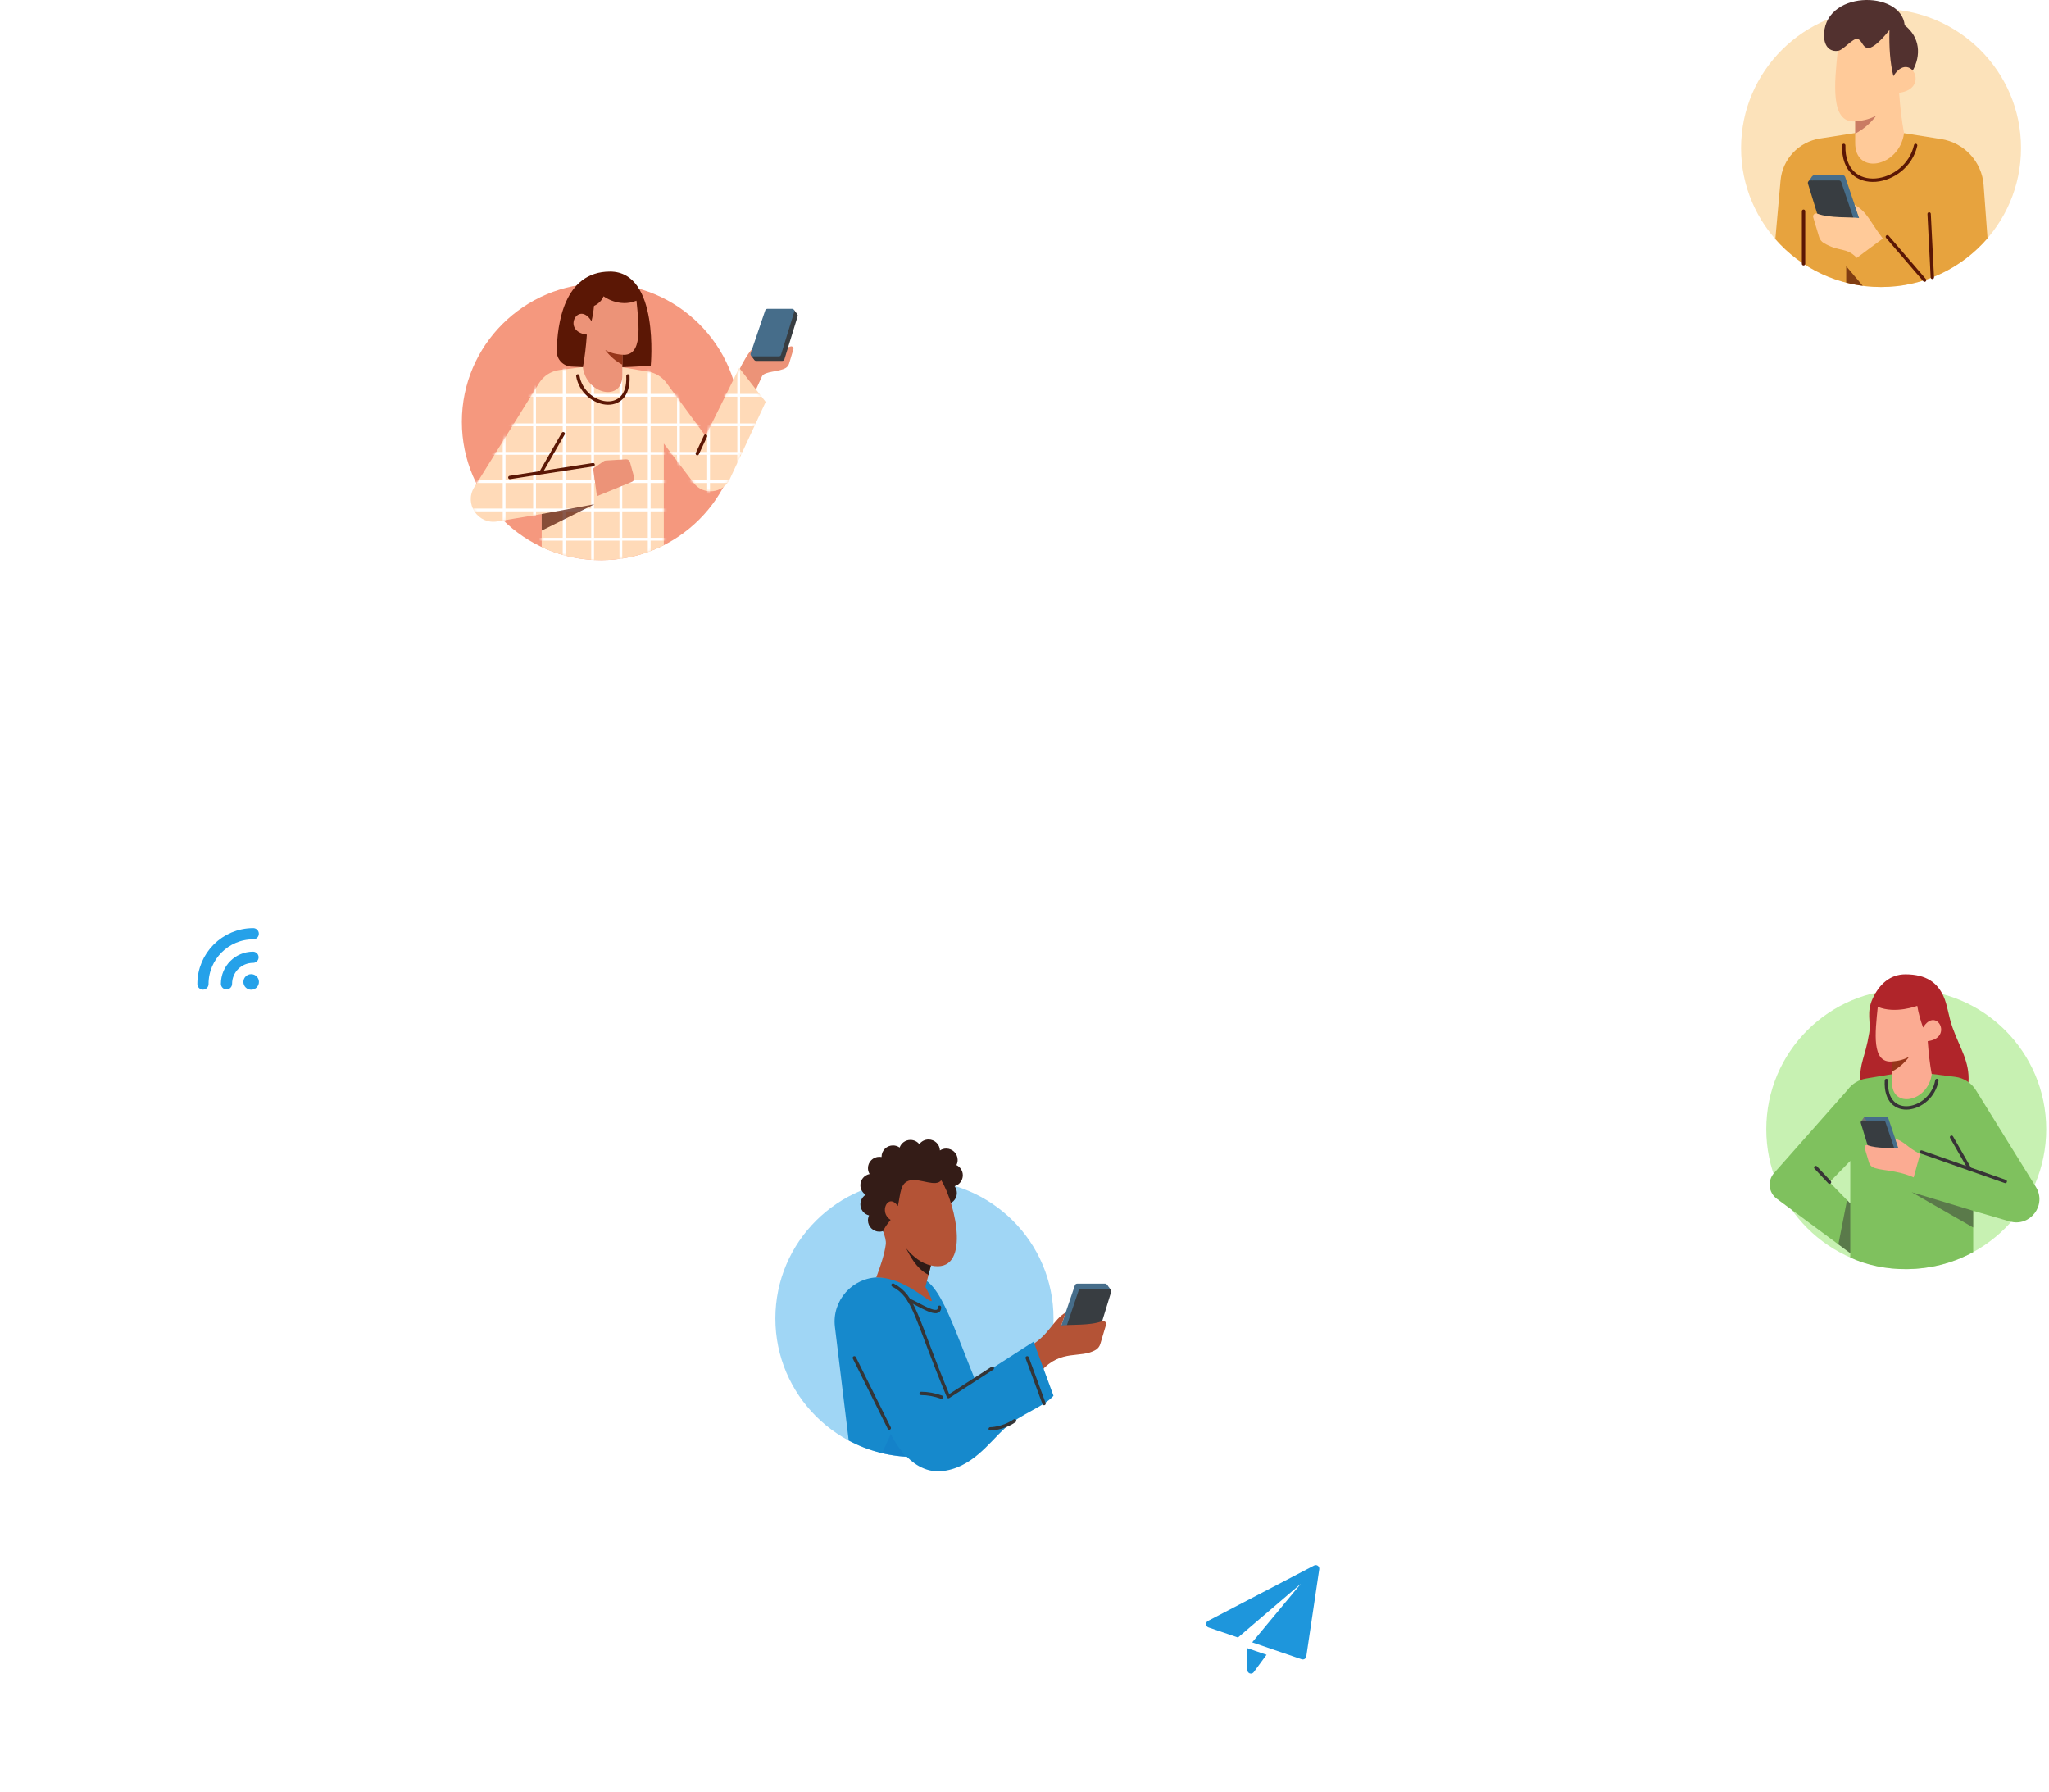 <svg width="732" height="640" viewBox="0 0 732 640" fill="none" xmlns="http://www.w3.org/2000/svg">
<g filter="url(#filter0_d)">
<circle cx="455" cy="577" r="38" fill="white"/>
</g>
<path d="M445.617 588.694V596.511C445.617 597.057 445.968 597.541 446.487 597.713C446.616 597.755 446.75 597.775 446.881 597.775C447.275 597.775 447.656 597.59 447.899 597.259L452.472 591.037L445.617 588.694Z" fill="#1E96DC"/>
<path d="M470.789 559.244C470.401 558.969 469.892 558.932 469.471 559.153L431.548 578.957C431.1 579.191 430.836 579.67 430.873 580.174C430.911 580.68 431.247 581.111 431.724 581.275L442.266 584.878L464.718 565.681L447.344 586.612L465.013 592.651C465.144 592.695 465.282 592.719 465.421 592.719C465.65 592.719 465.877 592.656 466.078 592.535C466.398 592.339 466.616 592.011 466.671 591.642L471.306 560.461C471.375 559.989 471.176 559.521 470.789 559.244Z" fill="#1E96DC"/>
<g filter="url(#filter1_d)">
<path d="M82.5 376C100.449 376 115 361.449 115 343.5C115 325.551 100.449 311 82.5 311C64.551 311 50 325.551 50 343.5C50 361.449 64.551 376 82.5 376Z" fill="white"/>
<path d="M72.5 351.465C72.5 341.544 80.544 333.5 90.465 333.5" stroke="#25A1E9" stroke-width="4" stroke-miterlimit="10" stroke-linecap="round" stroke-linejoin="round"/>
<path d="M80.91 351.386C80.91 346.157 85.152 341.915 90.381 341.915" stroke="#25A1E9" stroke-width="4" stroke-miterlimit="10" stroke-linecap="round" stroke-linejoin="round"/>
<path d="M89.723 353.5C91.257 353.5 92.5 352.257 92.5 350.723C92.5 349.189 91.257 347.946 89.723 347.946C88.189 347.946 86.946 349.189 86.946 350.723C86.946 352.257 88.189 353.5 89.723 353.5Z" fill="#25A1E9"/>
</g>
<path d="M681.002 453.296C708.617 453.296 731.004 430.927 731.004 403.333C731.004 375.739 708.617 353.37 681.002 353.37C653.387 353.37 631 375.739 631 403.333C631 430.927 653.387 453.296 681.002 453.296Z" fill="#C7F1B2"/>
<path d="M664.602 386.36L703.244 386.521C703.669 379.137 700.318 374.71 697.523 366.979C696.122 363.108 695.756 358.988 694.282 355.764C692.134 351.074 688.275 348 680.702 348C675.178 348 671.296 351.634 668.999 356.671C666.698 361.712 668.443 364.907 667.762 369.023C666.255 378.139 664.276 379.386 664.602 386.36Z" fill="#B0252A"/>
<path d="M727.316 423.954L705.864 389.355C704.25 386.752 701.543 385.016 698.503 384.632L682.323 382.596L666.606 385.228C663.991 385.666 661.646 387.11 660.08 389.249L633.78 418.979C631.348 421.727 631.794 425.968 634.743 428.154L661.002 447.608V449.14C672.185 454.451 689.672 455.566 704.927 447.217V432.46L717.958 436.258C725.246 438.378 731.315 430.402 727.316 423.954ZM661.006 429.843L653.594 422.243L661.006 414.643V429.843Z" fill="#7FC15E"/>
<mask id="mask0" mask-type="alpha" maskUnits="userSpaceOnUse" x="632" y="382" width="97" height="72">
<path d="M727.316 423.954L705.864 389.355C704.25 386.752 701.543 385.016 698.503 384.632L682.323 382.596L666.606 385.228C663.991 385.666 661.646 387.11 660.08 389.249L633.78 418.979C631.348 421.727 631.794 425.968 634.743 428.154L661.002 447.608V449.14C672.185 454.451 689.672 455.566 704.927 447.217V432.46L717.958 436.258C725.246 438.378 731.315 430.402 727.316 423.954ZM661.006 429.843L653.594 422.243L661.006 414.643V429.843Z" fill="#B1A46A"/>
</mask>
<g mask="url(#mask0)">
</g>
<path opacity="0.5" d="M704.927 432.459L682.948 425.832L704.927 438.443V432.459Z" fill="#373436"/>
<path d="M686.431 411.466L716.382 421.987" stroke="#373436" stroke-width="1.2" stroke-miterlimit="10" stroke-linecap="round" stroke-linejoin="round"/>
<path d="M703.694 417.527L697.19 406.181" stroke="#373436" stroke-width="1.2" stroke-miterlimit="10" stroke-linecap="round" stroke-linejoin="round"/>
<path d="M691.936 385.925C689.979 397.14 673.14 400.719 673.912 385.925" stroke="#373436" stroke-width="1.2" stroke-miterlimit="10" stroke-linecap="round" stroke-linejoin="round"/>
<path d="M675.902 379.137V386.415C675.741 396.208 688.732 393.66 690.108 383.725C689.442 380.073 688.977 376.103 688.677 371.877C697.958 370.7 691.75 359.281 687.016 367.012C686.058 364.344 685.344 361.752 684.938 359.259C684.938 359.259 677.113 362.256 670.832 359.606C669.895 368.792 668.545 379.737 675.902 379.137Z" fill="#FBAB92"/>
<path d="M682.063 377.423C680.398 379.62 678.386 381.433 675.902 382.727V379.137C678.467 378.947 680.479 378.344 682.063 377.423Z" fill="#96361A"/>
<path d="M674.563 399.308L678.986 412.402C679.129 412.83 678.814 413.272 678.361 413.272H670.429C670.14 413.272 669.884 413.082 669.8 412.804L665.791 399.71C665.662 399.286 665.977 398.858 666.42 398.858H673.938C674.219 398.858 674.472 399.041 674.563 399.308Z" fill="#466D8A"/>
<path d="M664.876 400.482L665.948 399.067L666.939 400.482H664.876Z" fill="#727272"/>
<path d="M673.531 400.683L677.954 413.776C678.097 414.204 677.782 414.646 677.329 414.646H669.398C669.109 414.646 668.852 414.456 668.768 414.179L664.759 401.085C664.631 400.661 664.945 400.233 665.388 400.233H672.906C673.191 400.233 673.44 400.412 673.531 400.683Z" fill="#383D41"/>
<path d="M677.047 406.67L678.24 410.205C675.942 409.876 670.499 410.3 667.214 409.039C666.588 408.798 665.955 409.372 666.145 410.015L667.693 415.206C667.89 415.868 668.315 416.441 668.907 416.8C671.267 418.222 677.245 417.673 683.651 420.539L685.959 412.19C680.888 409.496 681.042 408.187 677.047 406.67Z" fill="#FBAB92"/>
<path d="M653.594 422.243L648.662 417.004" stroke="#373436" stroke-width="1.2" stroke-miterlimit="10" stroke-linecap="round" stroke-linejoin="round"/>
<path opacity="0.5" d="M661.002 447.608V429.842L659.849 428.658L656.751 444.457L661.002 447.608Z" fill="#373436"/>
<g filter="url(#filter2_d)">
<path d="M326.681 495.384C354.12 495.384 376.363 473.243 376.363 445.931C376.363 418.619 354.12 396.479 326.681 396.479C299.243 396.479 277 418.619 277 445.931C277 473.243 299.243 495.384 326.681 495.384Z" fill="#A0D6F5"/>
<path d="M329.171 431.378L314.062 431.224C304.525 431.22 297.131 439.52 298.275 448.942L303.2 489.521C310.193 493.259 318.189 495.384 326.681 495.384C337.58 495.384 347.656 491.887 355.848 485.966C341.369 452.572 337.53 435.016 329.171 431.378Z" fill="#1689CC"/>
<path opacity="0.3" d="M318.235 487.113L315.127 494.037C317.821 494.677 320.599 495.093 323.44 495.276L318.235 487.113Z" fill="#1374C2"/>
<path d="M383.999 434.081L378.15 451.333C377.958 451.894 378.38 452.48 378.978 452.48H389.463C389.847 452.48 390.185 452.231 390.298 451.865L395.599 434.613C395.771 434.056 395.353 433.49 394.764 433.49H384.822C384.45 433.49 384.116 433.727 383.999 434.081Z" fill="#466D8A"/>
<path d="M395.495 433.885L396.845 435.673H394.388L395.495 433.885Z" fill="#466D8A"/>
<path d="M385.361 435.889L379.513 453.141C379.32 453.703 379.742 454.289 380.34 454.289H390.825C391.209 454.289 391.547 454.04 391.66 453.674L396.961 436.422C397.133 435.864 396.715 435.299 396.126 435.299H386.184C385.812 435.299 385.482 435.536 385.361 435.889Z" fill="#383D41"/>
<path d="M380.712 443.777L379.132 448.43C382.174 447.994 389.371 448.559 393.711 446.896C394.539 446.58 395.374 447.333 395.123 448.181L393.081 455.017C392.822 455.886 392.258 456.647 391.477 457.117C385.996 460.406 379.287 456.609 371.847 464.768L368.334 455.591C375.034 451.457 376.183 446.48 380.712 443.777Z" fill="#B45336"/>
<path d="M318.235 487.114L369.249 454.189L376.354 473.529C372.904 477.546 364.75 479.916 359.01 485.109C353.275 490.303 347.128 499.581 336 500.5C324.445 501.182 318.235 487.114 318.235 487.114Z" fill="#1689CC"/>
<path d="M317.683 485.063L305.21 459.986" stroke="#343537" stroke-width="1.2" stroke-miterlimit="10" stroke-linecap="round" stroke-linejoin="round"/>
<path d="M336.356 474.028C333.929 473.154 331.502 472.709 329.075 472.697" stroke="#343537" stroke-width="1.2" stroke-miterlimit="10" stroke-linecap="round" stroke-linejoin="round"/>
<path d="M354.511 463.703L338.821 473.832C326.932 445.237 326.873 438.143 319.016 434.001" stroke="#343537" stroke-width="1.2" stroke-miterlimit="10" stroke-linecap="round" stroke-linejoin="round"/>
<path d="M372.979 476.315L366.964 459.986" stroke="#343537" stroke-width="1.2" stroke-miterlimit="10" stroke-linecap="round" stroke-linejoin="round"/>
<path d="M362.473 482.44C358.288 485.354 353.751 485.354 353.751 485.354" stroke="#343537" stroke-width="1.2" stroke-miterlimit="10" stroke-linecap="round" stroke-linejoin="round"/>
<path fill-rule="evenodd" clip-rule="evenodd" d="M335.794 385.907C335.714 383.736 333.92 382 331.719 382C330.366 382 329.167 382.656 328.425 383.666C327.678 382.741 326.531 382.149 325.246 382.149C323.463 382.149 321.947 383.288 321.393 384.876C320.724 384.397 319.903 384.115 319.016 384.115C316.764 384.115 314.938 385.933 314.938 388.174C314.938 388.199 314.938 388.224 314.939 388.249C314.686 388.2 314.425 388.174 314.157 388.174C311.905 388.174 310.08 389.992 310.08 392.233C310.08 393.004 310.295 393.724 310.67 394.338C308.789 394.699 307.369 396.346 307.369 398.323C307.369 399.765 308.124 401.031 309.261 401.751C308.124 402.471 307.369 403.737 307.369 405.178C307.369 407.086 308.692 408.687 310.474 409.121C310.221 409.649 310.08 410.241 310.08 410.865C310.08 413.107 311.905 414.924 314.157 414.924C314.624 414.924 315.072 414.846 315.489 414.702L315.59 415.057L334.842 403.959C335.582 404.711 336.614 405.178 337.755 405.178C340.007 405.178 341.833 403.361 341.833 401.119C341.833 400.203 341.528 399.358 341.014 398.679C342.716 398.191 343.962 396.629 343.962 394.778C343.962 393.177 343.03 391.792 341.677 391.131C341.958 390.58 342.117 389.956 342.117 389.296C342.117 387.054 340.291 385.237 338.039 385.237C337.209 385.237 336.438 385.484 335.794 385.907Z" fill="#341C17"/>
<path d="M331.941 437.216C331.126 435.656 330.6 434.646 330.6 434.646L332.572 426.987C346.954 430.234 341.624 405.389 336.256 396.557C334.347 399.09 328.958 395.963 325.32 396.557C321.51 397.264 321.794 401.239 320.758 405.772C317.253 400.828 313.811 408.096 318.176 410.708C318.176 410.708 315.277 414.117 315.586 415.057C316.138 416.741 316.61 418.101 316.443 419.465C316.025 422.858 314.438 427.581 313.042 431.257C325.612 431.224 336.064 445.311 331.941 437.216Z" fill="#B45336"/>
<path d="M324.722 439.353C328.486 440.946 335.638 445.969 335.629 441.91" stroke="#343537" stroke-width="1.2" stroke-miterlimit="10" stroke-linecap="round" stroke-linejoin="round"/>
<path d="M331.711 430.334C328.695 428.912 326.059 425.714 323.766 420.945C326.372 424.08 329.267 426.238 332.572 426.987L331.711 430.334Z" fill="#301B16"/>
</g>
<path d="M672.002 102.52C644.387 102.52 622 80.287 622 52.862C622 25.436 644.387 3.204 672.002 3.204C699.617 3.204 722.004 25.436 722.004 52.862C722.004 80.287 699.617 102.52 672.002 102.52Z" fill="#FCE2BA"/>
<path d="M636.099 64.463C636.78 56.836 642.6 50.653 650.217 49.468L671.369 46.169L693.458 49.668C701.74 50.98 708.025 57.777 708.64 66.087L710.041 85.092C700.87 95.755 687.235 102.52 672.006 102.52C656.922 102.52 643.401 95.886 634.233 85.397L636.099 64.463Z" fill="#E7A33E"/>
<path d="M656.527 18.154C654.866 18.441 652.013 17.769 651.643 13.351C650.864 -3.503 679.256 -3.776 680.449 9.024C685.991 13.333 686.32 19.818 683.324 25.206L675.543 31.797H657.884L656.527 18.154Z" fill="#52312F"/>
<path d="M662.761 43.339V50.889C662.564 62.846 678.525 59.736 680.215 47.604C679.399 43.143 678.825 38.296 678.455 33.137C689.862 31.702 682.231 17.754 676.414 27.197C675.251 22.564 674.837 16.998 675.005 10.702C675.005 10.702 669.902 17.42 667.246 17.14C665.296 16.86 665.267 14.393 663.624 13.907C661.978 13.42 658.309 18.154 656.527 18.154C655.382 29.369 653.721 44.073 662.761 43.339Z" fill="#FFCA99"/>
<path d="M670.334 41.247C668.289 43.931 665.816 46.144 662.765 47.724V43.343C665.915 43.107 668.388 42.373 670.334 41.247Z" fill="#CA7C63"/>
<path d="M674.255 84.576L687.557 100.068" stroke="#5B1705" stroke-width="1.2" stroke-miterlimit="10" stroke-linecap="round" stroke-linejoin="round"/>
<path d="M689.178 76.423L690.326 99.079" stroke="#5B1705" stroke-width="1.2" stroke-miterlimit="10" stroke-linecap="round" stroke-linejoin="round"/>
<path opacity="0.7" d="M659.56 100.969V95.098L665.49 102.099C663.471 101.841 661.491 101.459 659.56 100.969Z" fill="#551200"/>
<path d="M644.316 75.449V94.215" stroke="#5B1705" stroke-width="1.2" stroke-miterlimit="10" stroke-linecap="round" stroke-linejoin="round"/>
<path d="M659.187 63.198L665.187 80.856C665.38 81.433 664.952 82.029 664.338 82.029H653.582C653.187 82.029 652.843 81.775 652.726 81.4L647.286 63.743C647.111 63.173 647.539 62.595 648.142 62.595H658.338C658.722 62.595 659.062 62.839 659.187 63.198Z" fill="#466D8A"/>
<path d="M646.116 64.702L647.425 62.951V64.702H646.116Z" fill="#466D8A"/>
<path d="M657.789 65.051L663.789 82.708C663.983 83.286 663.555 83.882 662.94 83.882H652.185C651.79 83.882 651.446 83.627 651.329 83.253L645.889 65.596C645.713 65.025 646.141 64.448 646.745 64.448H656.941C657.325 64.444 657.665 64.688 657.789 65.051Z" fill="#383D41"/>
<path d="M662.56 73.124L664.177 77.887C661.056 77.44 653.677 78.018 649.218 76.318C648.369 75.994 647.509 76.764 647.769 77.633L649.865 84.63C650.132 85.52 650.711 86.298 651.512 86.778C657.134 90.142 659.472 88.118 663.343 92.111L672.631 85.193C667.824 78.897 667.202 75.889 662.56 73.124Z" fill="#FFCA99"/>
<path d="M684.356 51.939C681.078 66.566 658.21 70.37 658.678 51.939" stroke="#5B1705" stroke-width="1.2" stroke-miterlimit="10" stroke-linecap="round" stroke-linejoin="round"/>
<g filter="url(#filter3_d)">
<path d="M214.652 175.075C242.075 175.075 264.305 152.947 264.305 125.651C264.305 98.355 242.075 76.228 214.652 76.228C187.23 76.228 165 98.355 165 125.651C165 152.947 187.23 175.075 214.652 175.075Z" fill="#F5987E"/>
<path d="M272.616 96.423L271.432 99.919C273.713 99.594 279.119 100.014 282.381 98.766C283.002 98.527 283.631 99.095 283.442 99.731L281.905 104.866C281.709 105.521 281.288 106.088 280.699 106.443C278.356 107.849 273.194 107.564 272.242 109.372L269.837 114.648L264.036 107.195C267.323 100.621 269.216 98.451 272.616 96.423Z" fill="#EC9378"/>
<path d="M274.597 87.463L269.369 102.88C269.201 103.383 269.572 103.904 270.109 103.904H279.483C279.824 103.904 280.127 103.68 280.226 103.353L284.965 87.936C285.117 87.437 284.745 86.934 284.221 86.934H275.336C275.003 86.934 274.705 87.149 274.597 87.463Z" fill="#383D41"/>
<path fill-rule="evenodd" clip-rule="evenodd" d="M284.879 87.299L283.668 85.694L282.047 87.299H284.879ZM269.512 103.62L268.258 101.963L270.835 101.541L269.512 103.62Z" fill="#383D41"/>
<path d="M273.382 85.845L268.154 101.261C267.986 101.765 268.358 102.286 268.894 102.286H278.268C278.609 102.286 278.912 102.062 279.011 101.735L283.75 86.318C283.902 85.819 283.53 85.315 283.007 85.315H274.121C273.784 85.32 273.486 85.531 273.382 85.845Z" fill="#466D8A"/>
<path d="M193.521 170.388V158.6L177.631 161.251C170.765 162.397 165.748 154.952 169.414 149.061L192.591 111.823C194.193 109.249 196.881 107.531 199.9 107.151L215.967 105.137L231.574 107.741C234.171 108.175 236.5 109.603 238.055 111.718L252.048 130.753L264.09 106.417L273.543 118.56L260.712 146.128C258.311 151.289 251.252 152.037 247.809 147.499L237.139 133.425V169.723C223.534 176.713 206.878 176.792 193.521 170.388Z" fill="#FFDAB8"/>
<mask id="mask1" mask-type="alpha" maskUnits="userSpaceOnUse" x="168" y="105" width="106" height="71">
<path d="M193.521 170.388V158.6L177.631 161.251C170.765 162.397 165.748 154.952 169.414 149.061L192.591 111.823C194.193 109.249 196.881 107.531 199.9 107.151L215.967 105.137L231.574 107.741C234.171 108.175 236.5 109.603 238.055 111.718L252.048 130.753L264.09 106.417L273.543 118.56L260.712 146.128C258.311 151.289 251.252 152.037 247.809 147.499L237.139 133.425V169.723C223.534 176.713 206.878 176.792 193.521 170.388Z" fill="#FFE3CA"/>
</mask>
<g mask="url(#mask1)">
<path d="M201.525 100.278V182.282" stroke="white"/>
<path d="M190.974 100.278V182.282" stroke="white"/>
<path d="M180.096 100.278V182.282" stroke="white"/>
<path d="M211.711 100.278V182.282" stroke="white"/>
<path d="M221.798 100.278V182.282" stroke="white"/>
<path d="M231.929 100.278V182.282" stroke="white"/>
<path d="M242.376 100.278V182.282" stroke="white"/>
<path d="M253.14 100.278V182.282" stroke="white"/>
<path d="M263.904 100.278V182.282" stroke="white"/>
<path d="M271.963 126.747L164.021 126.747" stroke="white"/>
<path d="M271.963 116.196L164.021 116.196" stroke="white"/>
<path d="M271.963 105.317L164.021 105.317" stroke="white"/>
<path d="M271.963 136.933L164.021 136.933" stroke="white"/>
<path d="M271.963 147.02L164.021 147.02" stroke="white"/>
<path d="M271.963 157.15L164.021 157.15" stroke="white"/>
<path d="M271.963 167.598L164.021 167.598" stroke="white"/>
</g>
<path opacity="0.7" d="M193.521 158.597L212.356 155.111L193.521 164.52V158.597Z" fill="#551200"/>
<path d="M211.888 140.983L182.146 145.55" stroke="#5B1705" stroke-width="1.2" stroke-miterlimit="10" stroke-linecap="round" stroke-linejoin="round"/>
<path d="M193.521 143.264L201.204 129.914" stroke="#5B1705" stroke-width="1.2" stroke-miterlimit="10" stroke-linecap="round" stroke-linejoin="round"/>
<path d="M252.048 130.757L249.109 137.038" stroke="#5B1705" stroke-width="1.2" stroke-miterlimit="10" stroke-linecap="round" stroke-linejoin="round"/>
<path d="M206.42 109.276C208.364 120.37 225.085 123.91 224.319 109.276" stroke="#5B1705" stroke-width="1.2" stroke-miterlimit="10" stroke-linecap="round" stroke-linejoin="round"/>
<path d="M211.888 142.363L215.662 139.749C215.871 139.605 216.114 139.52 216.369 139.503L223.642 139.067C224.293 139.029 224.885 139.448 225.059 140.075L226.549 145.485C226.732 146.154 226.387 146.857 225.74 147.12L213.258 152.233L211.888 142.363Z" fill="#EC9378"/>
<path d="M232.474 105.607C223.037 106.349 213.584 106.461 204.121 105.944C201.167 105.785 198.853 103.347 198.901 100.408C199.053 90.97 201.411 72 217.94 72C235.715 72 232.474 105.607 232.474 105.607Z" fill="#5B1705"/>
<path d="M222.343 101.716V108.916C222.503 118.603 209.603 116.083 208.237 106.254C208.898 102.642 209.359 98.715 209.657 94.535C200.441 93.371 206.606 82.074 211.306 89.722C211.728 88.048 212.026 86.222 212.215 84.258C212.215 84.258 214.645 83.311 215.622 80.837C215.622 80.837 221.14 85.017 227.374 82.396C228.308 91.483 229.648 102.309 222.343 101.716Z" fill="#EC9378"/>
<path d="M216.225 100.021C217.878 102.194 219.876 103.987 222.343 105.267V101.716C219.796 101.528 217.798 100.932 216.225 100.021Z" fill="#96361A"/>
</g>
<defs>
<filter id="filter0_d" x="392" y="514" width="126" height="126" filterUnits="userSpaceOnUse" color-interpolation-filters="sRGB">
<feFlood flood-opacity="0" result="BackgroundImageFix"/>
<feColorMatrix in="SourceAlpha" type="matrix" values="0 0 0 0 0 0 0 0 0 0 0 0 0 0 0 0 0 0 127 0"/>
<feOffset/>
<feGaussianBlur stdDeviation="12.5"/>
<feColorMatrix type="matrix" values="0 0 0 0 0.533 0 0 0 0 0.313 0 0 0 0 0.24 0 0 0 0.15 0"/>
<feBlend mode="normal" in2="BackgroundImageFix" result="effect1_dropShadow"/>
<feBlend mode="normal" in="SourceGraphic" in2="effect1_dropShadow" result="shape"/>
</filter>
<filter id="filter1_d" x="0" y="261" width="165" height="165" filterUnits="userSpaceOnUse" color-interpolation-filters="sRGB">
<feFlood flood-opacity="0" result="BackgroundImageFix"/>
<feColorMatrix in="SourceAlpha" type="matrix" values="0 0 0 0 0 0 0 0 0 0 0 0 0 0 0 0 0 0 127 0"/>
<feOffset/>
<feGaussianBlur stdDeviation="25"/>
<feColorMatrix type="matrix" values="0 0 0 0 0.629 0 0 0 0 0.288 0 0 0 0 0.288 0 0 0 0.2 0"/>
<feBlend mode="normal" in2="BackgroundImageFix" result="effect1_dropShadow"/>
<feBlend mode="normal" in="SourceGraphic" in2="effect1_dropShadow" result="shape"/>
</filter>
<filter id="filter2_d" x="227" y="357" width="220" height="218.524" filterUnits="userSpaceOnUse" color-interpolation-filters="sRGB">
<feFlood flood-opacity="0" result="BackgroundImageFix"/>
<feColorMatrix in="SourceAlpha" type="matrix" values="0 0 0 0 0 0 0 0 0 0 0 0 0 0 0 0 0 0 127 0"/>
<feOffset dy="25"/>
<feGaussianBlur stdDeviation="25"/>
<feColorMatrix type="matrix" values="0 0 0 0 0.546 0 0 0 0 0.248 0 0 0 0 0.248 0 0 0 0.2 0"/>
<feBlend mode="normal" in2="BackgroundImageFix" result="effect1_dropShadow"/>
<feBlend mode="normal" in="SourceGraphic" in2="effect1_dropShadow" result="shape"/>
</filter>
<filter id="filter3_d" x="115" y="47" width="219.999" height="203.082" filterUnits="userSpaceOnUse" color-interpolation-filters="sRGB">
<feFlood flood-opacity="0" result="BackgroundImageFix"/>
<feColorMatrix in="SourceAlpha" type="matrix" values="0 0 0 0 0 0 0 0 0 0 0 0 0 0 0 0 0 0 127 0"/>
<feOffset dy="25"/>
<feGaussianBlur stdDeviation="25"/>
<feColorMatrix type="matrix" values="0 0 0 0 0.546 0 0 0 0 0.248 0 0 0 0 0.248 0 0 0 0.2 0"/>
<feBlend mode="normal" in2="BackgroundImageFix" result="effect1_dropShadow"/>
<feBlend mode="normal" in="SourceGraphic" in2="effect1_dropShadow" result="shape"/>
</filter>
</defs>
</svg>

